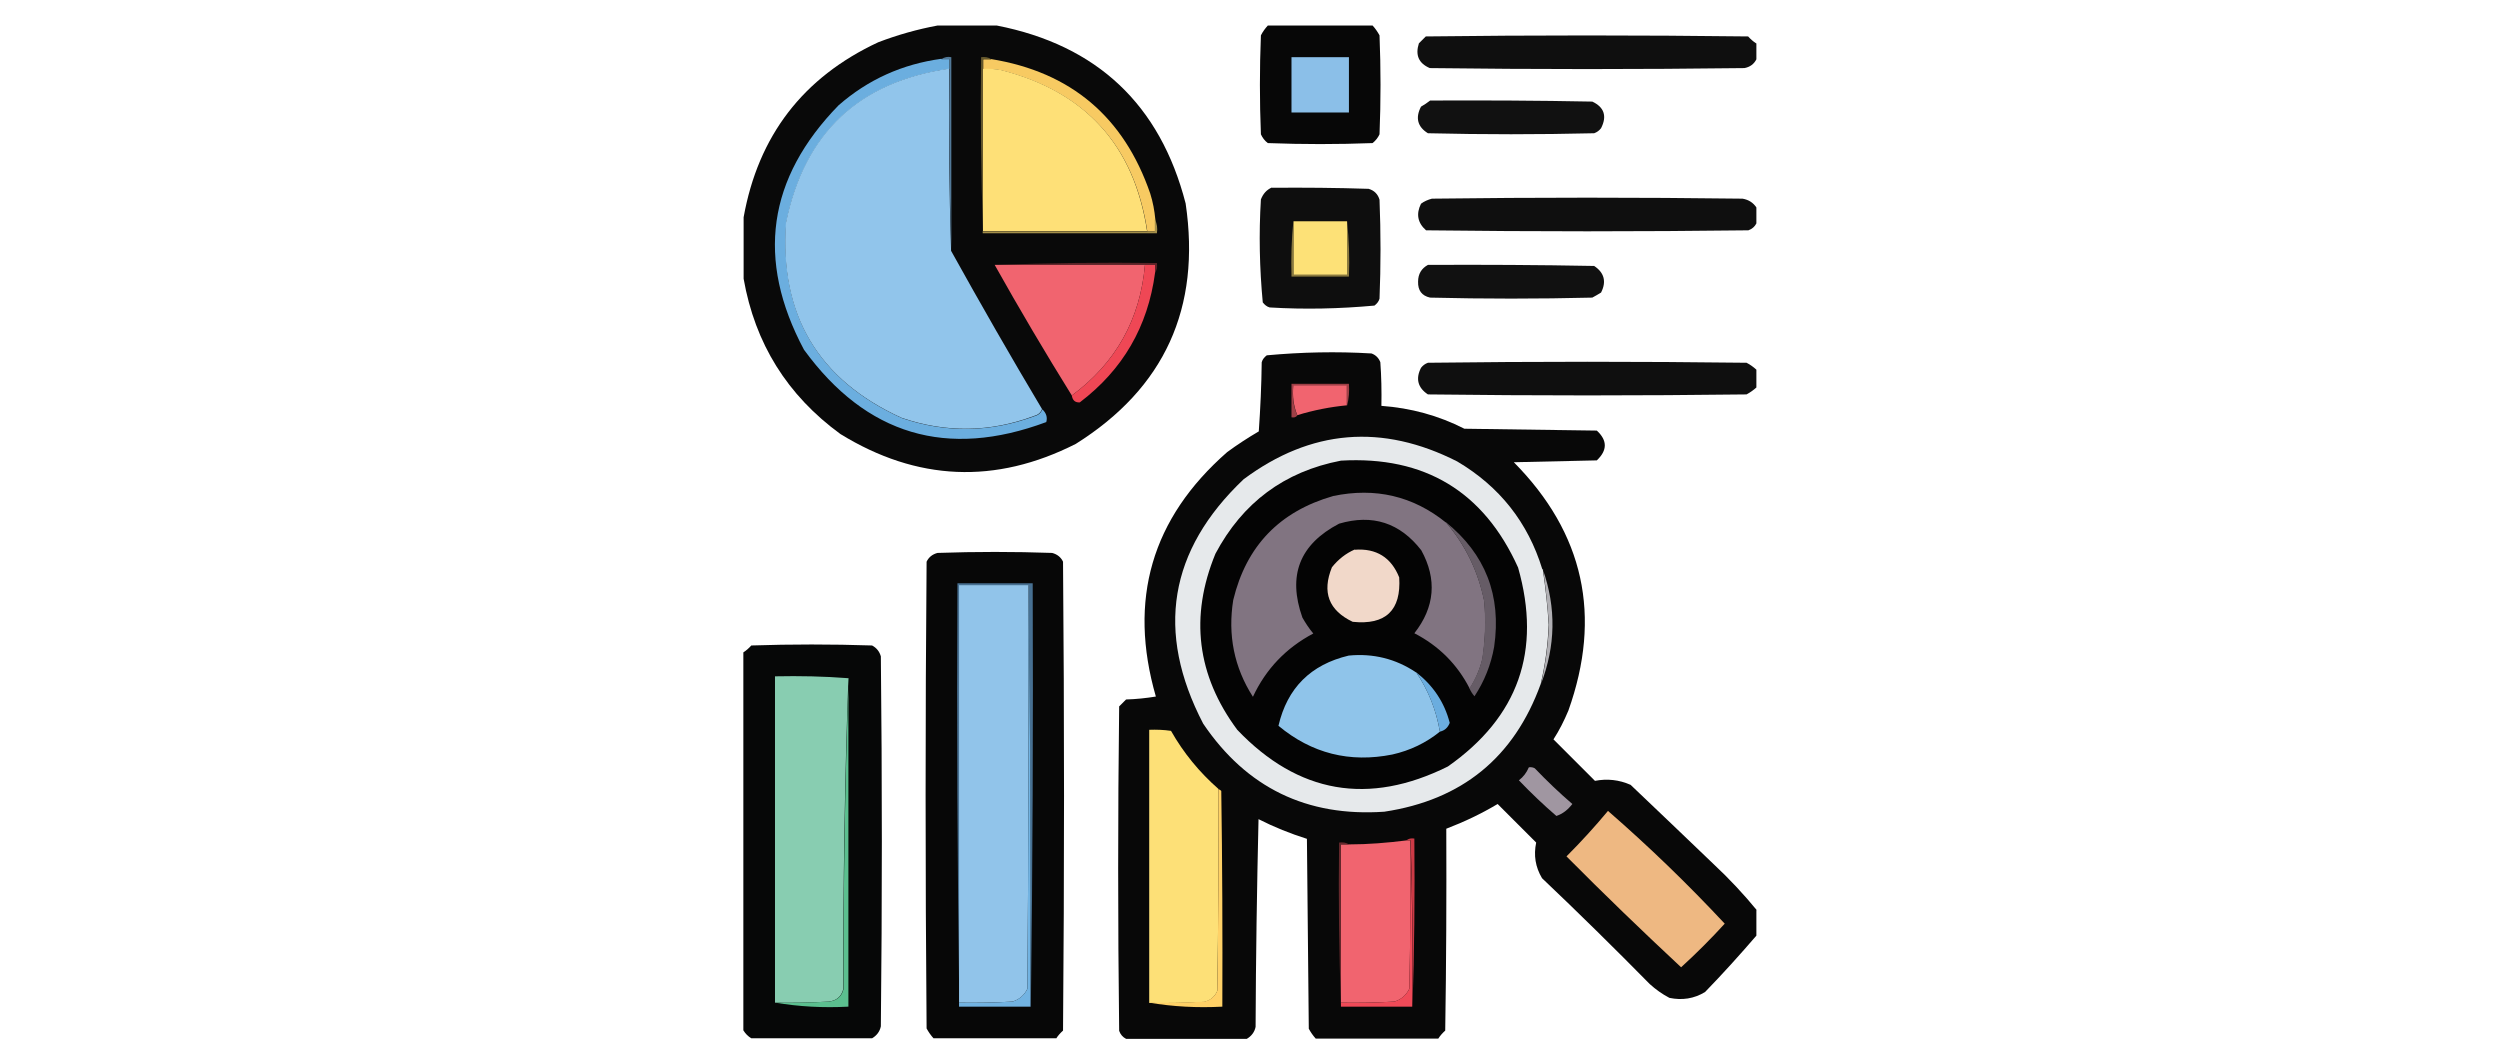 <?xml version="1.0" encoding="UTF-8"?>
<svg id="Layer_1" data-name="Layer 1" xmlns="http://www.w3.org/2000/svg" viewBox="0 0 94 40">
  <defs>
    <style>
      .cls-1 {
        fill: #6baddf;
      }

      .cls-1, .cls-2, .cls-3, .cls-4, .cls-5, .cls-6, .cls-7, .cls-8, .cls-9, .cls-10, .cls-11, .cls-12, .cls-13, .cls-14, .cls-15, .cls-16, .cls-17, .cls-18, .cls-19, .cls-20, .cls-21, .cls-22, .cls-23, .cls-24, .cls-25, .cls-26, .cls-27, .cls-28, .cls-29, .cls-30, .cls-31, .cls-32, .cls-33, .cls-34, .cls-35, .cls-36, .cls-37, .cls-38, .cls-39, .cls-40, .cls-41, .cls-42, .cls-43, .cls-44 {
        fill-rule: evenodd;
        stroke-width: 0px;
      }

      .cls-2 {
        fill: #8fc4ea;
      }

      .cls-3 {
        fill: #527998;
      }

      .cls-4 {
        fill: #72b3e2;
      }

      .cls-5 {
        fill: #6baedf;
      }

      .cls-6 {
        fill: #8a793e;
      }

      .cls-7 {
        opacity: .97;
      }

      .cls-7, .cls-19, .cls-21, .cls-22, .cls-24, .cls-32, .cls-34, .cls-38, .cls-41, .cls-42 {
        isolation: isolate;
      }

      .cls-7, .cls-19, .cls-21, .cls-24, .cls-32, .cls-38 {
        fill: #010101;
      }

      .cls-8 {
        fill: #040404;
      }

      .cls-9 {
        fill: #f1d8c9;
      }

      .cls-10 {
        fill: #8bbfe8;
      }

      .cls-11 {
        fill: #66282c;
      }

      .cls-12 {
        fill: #fde077;
      }

      .cls-13 {
        fill: #91c4ea;
      }

      .cls-14 {
        fill: #817481;
      }

      .cls-15 {
        fill: #b1b0b4;
      }

      .cls-16 {
        fill: #a096a1;
      }

      .cls-17 {
        fill: #91c5eb;
      }

      .cls-18 {
        fill: #f04a58;
      }

      .cls-19 {
        opacity: .94;
      }

      .cls-20 {
        fill: #88cdb1;
      }

      .cls-21 {
        opacity: .93;
      }

      .cls-22 {
        fill: #020303;
        opacity: .98;
      }

      .cls-23 {
        fill: #5bbf8f;
      }

      .cls-24 {
        opacity: .93;
      }

      .cls-25 {
        fill: #ffd167;
      }

      .cls-26 {
        fill: #f7ca62;
      }

      .cls-27 {
        fill: #f1646f;
      }

      .cls-28 {
        fill: #fee077;
      }

      .cls-29 {
        fill: #eeb882;
      }

      .cls-30 {
        fill: #fde177;
      }

      .cls-31 {
        fill: #665c66;
      }

      .cls-32 {
        opacity: .94;
      }

      .cls-33 {
        fill: #9f3f46;
      }

      .cls-34 {
        opacity: .97;
      }

      .cls-34, .cls-42 {
        fill: #030303;
      }

      .cls-35 {
        fill: #65582d;
      }

      .cls-36 {
        fill: #5a2327;
      }

      .cls-37 {
        fill: #ef4755;
      }

      .cls-38, .cls-41 {
        opacity: .97;
      }

      .cls-39 {
        fill: #e6e9eb;
      }

      .cls-40 {
        fill: #cc3a46;
      }

      .cls-41 {
        fill: #020202;
      }

      .cls-42 {
        opacity: .95;
      }

      .cls-43 {
        fill: #a48f4a;
      }

      .cls-44 {
        fill: #477092;
      }
    </style>
  </defs>
  <path class="cls-34" d="M35.25.96h2.23c3.77.74,6.14,2.97,7.1,6.69.58,3.93-.79,6.94-4.13,9.04-3.02,1.53-5.97,1.4-8.85-.37-2-1.46-3.21-3.4-3.64-5.84v-2.31c.55-3.06,2.23-5.26,5.06-6.58.73-.28,1.48-.49,2.23-.63Z"/>
  <path class="cls-7" d="M47.67.96h3.94c.1.11.19.24.26.37.05,1.24.05,2.48,0,3.72-.06.13-.15.24-.26.33-1.31.05-2.63.05-3.94,0-.12-.09-.2-.2-.26-.33-.05-1.24-.05-2.48,0-3.72.07-.14.16-.26.26-.37Z"/>
  <path class="cls-32" d="M66.04,1.63v.6c-.09.18-.24.29-.45.33-3.94.05-7.88.05-11.83,0-.42-.18-.55-.49-.41-.93.09-.09.17-.17.26-.26,4.04-.05,8.08-.05,12.12,0,.09.1.19.19.3.26Z"/>
  <path class="cls-10" d="M48.56,2.15h2.16v2.08h-2.16v-2.08Z"/>
  <path class="cls-5" d="M35.4,2.22h.3v.37c-3.4.49-5.45,2.42-6.14,5.8-.24,3.46,1.21,5.9,4.35,7.33,1.67.57,3.33.54,4.98-.07.15-.04.25-.12.3-.26.15.14.2.3.15.48-3.73,1.39-6.77.49-9.11-2.72-1.81-3.39-1.37-6.45,1.3-9.19,1.11-.97,2.4-1.55,3.87-1.75Z"/>
  <path class="cls-26" d="M37.26,2.22c3.01.49,5,2.18,5.99,5.06.1.32.16.64.19.97v.45h-.3c-.49-3.23-2.33-5.25-5.5-6.06-.22-.04-.44-.05-.67-.04v-.37h.3Z"/>
  <path class="cls-17" d="M35.69,2.59c-.02,2.29,0,4.58.07,6.84,1.11,2,2.25,3.99,3.42,5.95-.05.14-.15.22-.3.26-1.65.62-3.31.64-4.98.07-3.14-1.43-4.59-3.87-4.35-7.33.69-3.38,2.74-5.31,6.14-5.8Z"/>
  <path class="cls-3" d="M35.4,2.22c.11-.07.23-.1.37-.07v7.29c-.07-2.27-.1-4.55-.07-6.84v-.37h-.3Z"/>
  <path class="cls-35" d="M37.26,2.22h-.3v6.55c-.07-2.19-.1-4.4-.07-6.62.14-.02.27,0,.37.07Z"/>
  <path class="cls-28" d="M36.96,2.59c.22-.01.45,0,.67.04,3.18.81,5.01,2.83,5.5,6.06h-6.17V2.59Z"/>
  <path class="cls-24" d="M53.77,3.78c2.03-.01,4.07,0,6.1.04.45.21.56.55.33,1-.07.09-.15.15-.26.19-2.08.05-4.17.05-6.25,0-.39-.24-.48-.58-.26-1,.12-.07.23-.14.33-.22Z"/>
  <path class="cls-42" d="M47.82,7.06c1.22-.01,2.43,0,3.64.04.21.06.35.2.41.41.05,1.24.05,2.48,0,3.72-.03.11-.1.19-.19.26-1.31.12-2.62.15-3.94.07-.11-.03-.19-.1-.26-.19-.12-1.28-.15-2.57-.07-3.87.08-.21.21-.36.41-.45Z"/>
  <path class="cls-32" d="M66.04,7.8v.6c-.06.12-.16.21-.3.26-4.04.05-8.08.05-12.12,0-.32-.28-.38-.62-.19-1,.12-.09.26-.15.41-.19,3.89-.05,7.79-.05,11.68,0,.23.04.4.15.52.33Z"/>
  <path class="cls-43" d="M43.43,8.25c.07.16.1.33.07.52h-6.55v-.07h6.47v-.45Z"/>
  <path class="cls-36" d="M37.4,9.96c2.02-.07,4.05-.1,6.1-.07.02.14,0,.27-.07.37v-.3h-6.03Z"/>
  <path class="cls-27" d="M37.4,9.96h5.65c-.18,2.05-1.1,3.69-2.75,4.91-1-1.61-1.97-3.25-2.9-4.91Z"/>
  <path class="cls-37" d="M43.06,9.96h.37v.3c-.27,2.02-1.21,3.64-2.83,4.87-.17.01-.27-.07-.3-.26,1.65-1.22,2.57-2.86,2.75-4.91Z"/>
  <path class="cls-21" d="M53.69,9.96c2.08-.01,4.17,0,6.25.04.38.25.47.59.26,1-.11.07-.22.13-.33.19-2.03.05-4.07.05-6.1,0-.31-.07-.46-.27-.45-.6,0-.29.13-.5.37-.63Z"/>
  <path class="cls-6" d="M48.64,8.32v2.01h2.01v-2.01c.07.68.1,1.38.07,2.08h-2.16c-.02-.71,0-1.4.07-2.08Z"/>
  <path class="cls-30" d="M48.64,8.32h2.01v2.01h-2.01v-2.01Z"/>
  <path class="cls-41" d="M66.04,34.21v.97c-.62.72-1.26,1.43-1.93,2.12-.41.25-.86.32-1.34.22-.27-.14-.52-.32-.74-.52-1.33-1.35-2.68-2.68-4.05-3.98-.25-.42-.32-.86-.22-1.34l-1.45-1.45c-.6.36-1.25.67-1.93.93.01,2.53,0,5.06-.04,7.59-.1.09-.19.19-.26.3h-4.61c-.1-.11-.19-.24-.26-.37-.02-2.38-.05-4.76-.07-7.14-.63-.2-1.23-.44-1.82-.74-.06,2.6-.1,5.21-.11,7.81-.04.2-.16.35-.33.45h-4.54c-.12-.06-.21-.16-.26-.3-.05-4.07-.05-8.13,0-12.2.09-.09.17-.17.26-.26.37-.01.75-.05,1.12-.11-1.05-3.64-.16-6.7,2.68-9.19.38-.28.78-.54,1.19-.78.06-.87.1-1.73.11-2.6.03-.11.1-.19.19-.26,1.31-.12,2.62-.15,3.94-.07.16.06.27.17.33.33.04.54.05,1.09.04,1.64,1.1.08,2.14.36,3.12.86,1.66.02,3.32.05,4.98.07.4.37.4.74,0,1.12-1.04.02-2.08.05-3.12.07,2.64,2.67,3.32,5.78,2.05,9.34-.16.38-.34.74-.56,1.08l1.56,1.56c.46-.09.91-.04,1.34.15,1.04.99,2.08,1.98,3.12,2.98.59.55,1.14,1.14,1.64,1.75Z"/>
  <path class="cls-19" d="M66.04,13.9v.67c-.11.1-.24.19-.37.26-3.99.05-7.98.05-11.98,0-.38-.25-.47-.59-.26-1,.07-.09.15-.15.26-.19,3.99-.05,7.98-.05,11.98,0,.14.07.26.16.37.26Z"/>
  <path class="cls-33" d="M50.64,15.24v-.74h-2.01c-.05.4,0,.78.15,1.12-.05.07-.13.09-.22.07v-1.26h2.16c.02.29,0,.56-.07.82Z"/>
  <path class="cls-27" d="M50.64,15.24c-.62.06-1.24.18-1.86.37-.14-.34-.19-.71-.15-1.12h2.01v.74Z"/>
  <path class="cls-39" d="M58.01,21.41c.1.69.18,1.39.22,2.08-.03.75-.13,1.5-.3,2.23-1,2.76-2.96,4.36-5.88,4.8-2.91.2-5.18-.9-6.81-3.31-1.8-3.46-1.29-6.52,1.52-9.19,2.53-1.88,5.21-2.1,8.03-.67,1.59.94,2.66,2.29,3.2,4.05Z"/>
  <path class="cls-8" d="M50.42,17.32c3.15-.18,5.37,1.16,6.66,4.02.89,3.13.01,5.62-2.64,7.48-2.98,1.48-5.63,1.02-7.92-1.38-1.52-2.05-1.79-4.26-.82-6.62,1.02-1.92,2.59-3.09,4.72-3.5Z"/>
  <path class="cls-14" d="M54.36,19.63c.74.86,1.22,1.85,1.45,2.98.06.72.04,1.44-.07,2.16-.1.41-.26.78-.48,1.12-.47-.92-1.17-1.61-2.08-2.08.77-.98.86-2.03.26-3.12-.8-1.03-1.83-1.37-3.09-1-1.49.78-1.94,1.95-1.38,3.53.12.21.25.41.41.6-1.02.54-1.78,1.33-2.27,2.38-.71-1.11-.95-2.33-.74-3.64.49-2.03,1.74-3.33,3.76-3.91,1.58-.33,3,0,4.24,1Z"/>
  <path class="cls-31" d="M54.36,19.63c1.49,1.2,2.1,2.76,1.82,4.69-.12.68-.37,1.3-.74,1.86-.08-.09-.14-.19-.19-.3.22-.34.39-.71.48-1.12.11-.72.14-1.43.07-2.16-.23-1.13-.71-2.12-1.45-2.98Z"/>
  <path class="cls-38" d="M39.71,39.04h-4.61c-.1-.11-.19-.24-.26-.37-.05-5.85-.05-11.7,0-17.55.08-.17.22-.28.41-.33,1.44-.05,2.88-.05,4.31,0,.19.05.33.16.41.33.05,5.88.05,11.75,0,17.63-.1.09-.19.19-.26.3Z"/>
  <path class="cls-9" d="M50.94,20.67c.81-.06,1.37.29,1.67,1.04.08,1.24-.51,1.8-1.75,1.67-.9-.43-1.16-1.11-.78-2.05.24-.3.52-.52.86-.67Z"/>
  <path class="cls-44" d="M38.74,37.85c.02-5.29,0-10.58-.07-15.84h-2.6v15.84c-.07-5.29-.1-10.6-.07-15.92h2.83c.02,5.32,0,10.62-.07,15.92Z"/>
  <path class="cls-13" d="M38.67,22.01c.01,5.06,0,10.12-.04,15.17-.12.24-.3.4-.56.48-.67.04-1.34.05-2.01.04v-15.7h2.6Z"/>
  <path class="cls-4" d="M38.67,22.01c.07,5.27.1,10.55.07,15.84h-2.68v-.15c.67.01,1.34,0,2.01-.04.25-.08.44-.24.56-.48.04-5.06.05-10.12.04-15.17Z"/>
  <path class="cls-15" d="M58.01,21.41c.51,1.45.48,2.88-.07,4.31.17-.73.27-1.48.3-2.23-.05-.7-.12-1.39-.22-2.08Z"/>
  <path class="cls-22" d="M32.79,39.04h-4.54c-.12-.07-.22-.17-.3-.3v-14.21c.11-.07.21-.16.3-.26,1.51-.05,3.02-.05,4.54,0,.17.09.28.23.33.41.05,4.64.05,9.27,0,13.91-.04.2-.16.35-.33.45Z"/>
  <path class="cls-2" d="M53.25,25.28c.46.68.75,1.42.89,2.23-.52.42-1.12.71-1.79.86-1.6.32-3.03-.04-4.28-1.08.33-1.42,1.21-2.3,2.64-2.64.92-.09,1.77.12,2.53.63Z"/>
  <path class="cls-20" d="M31.9,25.5c-.14,3.87-.2,7.76-.19,11.68-.07.29-.26.45-.56.48-.67.04-1.34.05-2.01.04v-12.27c.93-.02,1.85,0,2.75.07Z"/>
  <path class="cls-23" d="M31.9,25.5v12.35c-.95.05-1.86,0-2.75-.15.67.01,1.34,0,2.01-.04.3-.03.49-.19.56-.48-.01-3.92.05-7.81.19-11.68Z"/>
  <path class="cls-1" d="M53.25,25.28c.63.49,1.06,1.12,1.26,1.9-.07.18-.19.29-.37.33-.14-.81-.44-1.56-.89-2.23Z"/>
  <path class="cls-12" d="M45.81,29.67c.01,2.53,0,5.06-.04,7.59-.09.21-.25.35-.48.41-.69.04-1.39.05-2.08.04v-10.27c.27-.01.55,0,.82.04.47.83,1.07,1.56,1.79,2.19Z"/>
  <path class="cls-16" d="M57.49,28.85c.08-.01.15,0,.22.04.45.47.92.92,1.41,1.34-.17.22-.36.37-.6.45-.49-.42-.96-.87-1.41-1.34.17-.13.29-.29.37-.48Z"/>
  <path class="cls-25" d="M45.81,29.67s.08.03.11.07c.04,2.7.05,5.41.04,8.11-.95.05-1.86,0-2.75-.15.69.01,1.39,0,2.08-.04.23-.06.39-.19.48-.41.04-2.53.05-5.06.04-7.59Z"/>
  <path class="cls-29" d="M60.46,30.49c1.53,1.33,2.99,2.74,4.39,4.24-.52.57-1.07,1.12-1.64,1.64-1.46-1.36-2.9-2.75-4.31-4.17.55-.55,1.07-1.12,1.56-1.71Z"/>
  <path class="cls-27" d="M52.88,31.6h.15c.01,1.86,0,3.72-.04,5.58-.12.24-.3.4-.56.48-.67.04-1.34.05-2.01.04v-5.95h.3c.72,0,1.44-.06,2.16-.15Z"/>
  <path class="cls-18" d="M53.03,31.6c.07,2.07.1,4.15.07,6.25h-2.68v-.15c.67.01,1.34,0,2.01-.04.25-.08.44-.24.56-.48.04-1.86.05-3.72.04-5.58Z"/>
  <path class="cls-40" d="M52.88,31.6c.08-.07.18-.09.3-.07.02,2.12,0,4.23-.07,6.32.02-2.1,0-4.18-.07-6.25h-.15Z"/>
  <path class="cls-11" d="M50.72,31.75h-.3v6.1c-.07-2.05-.1-4.1-.07-6.17.14-.02.27,0,.37.07Z"/>
</svg>